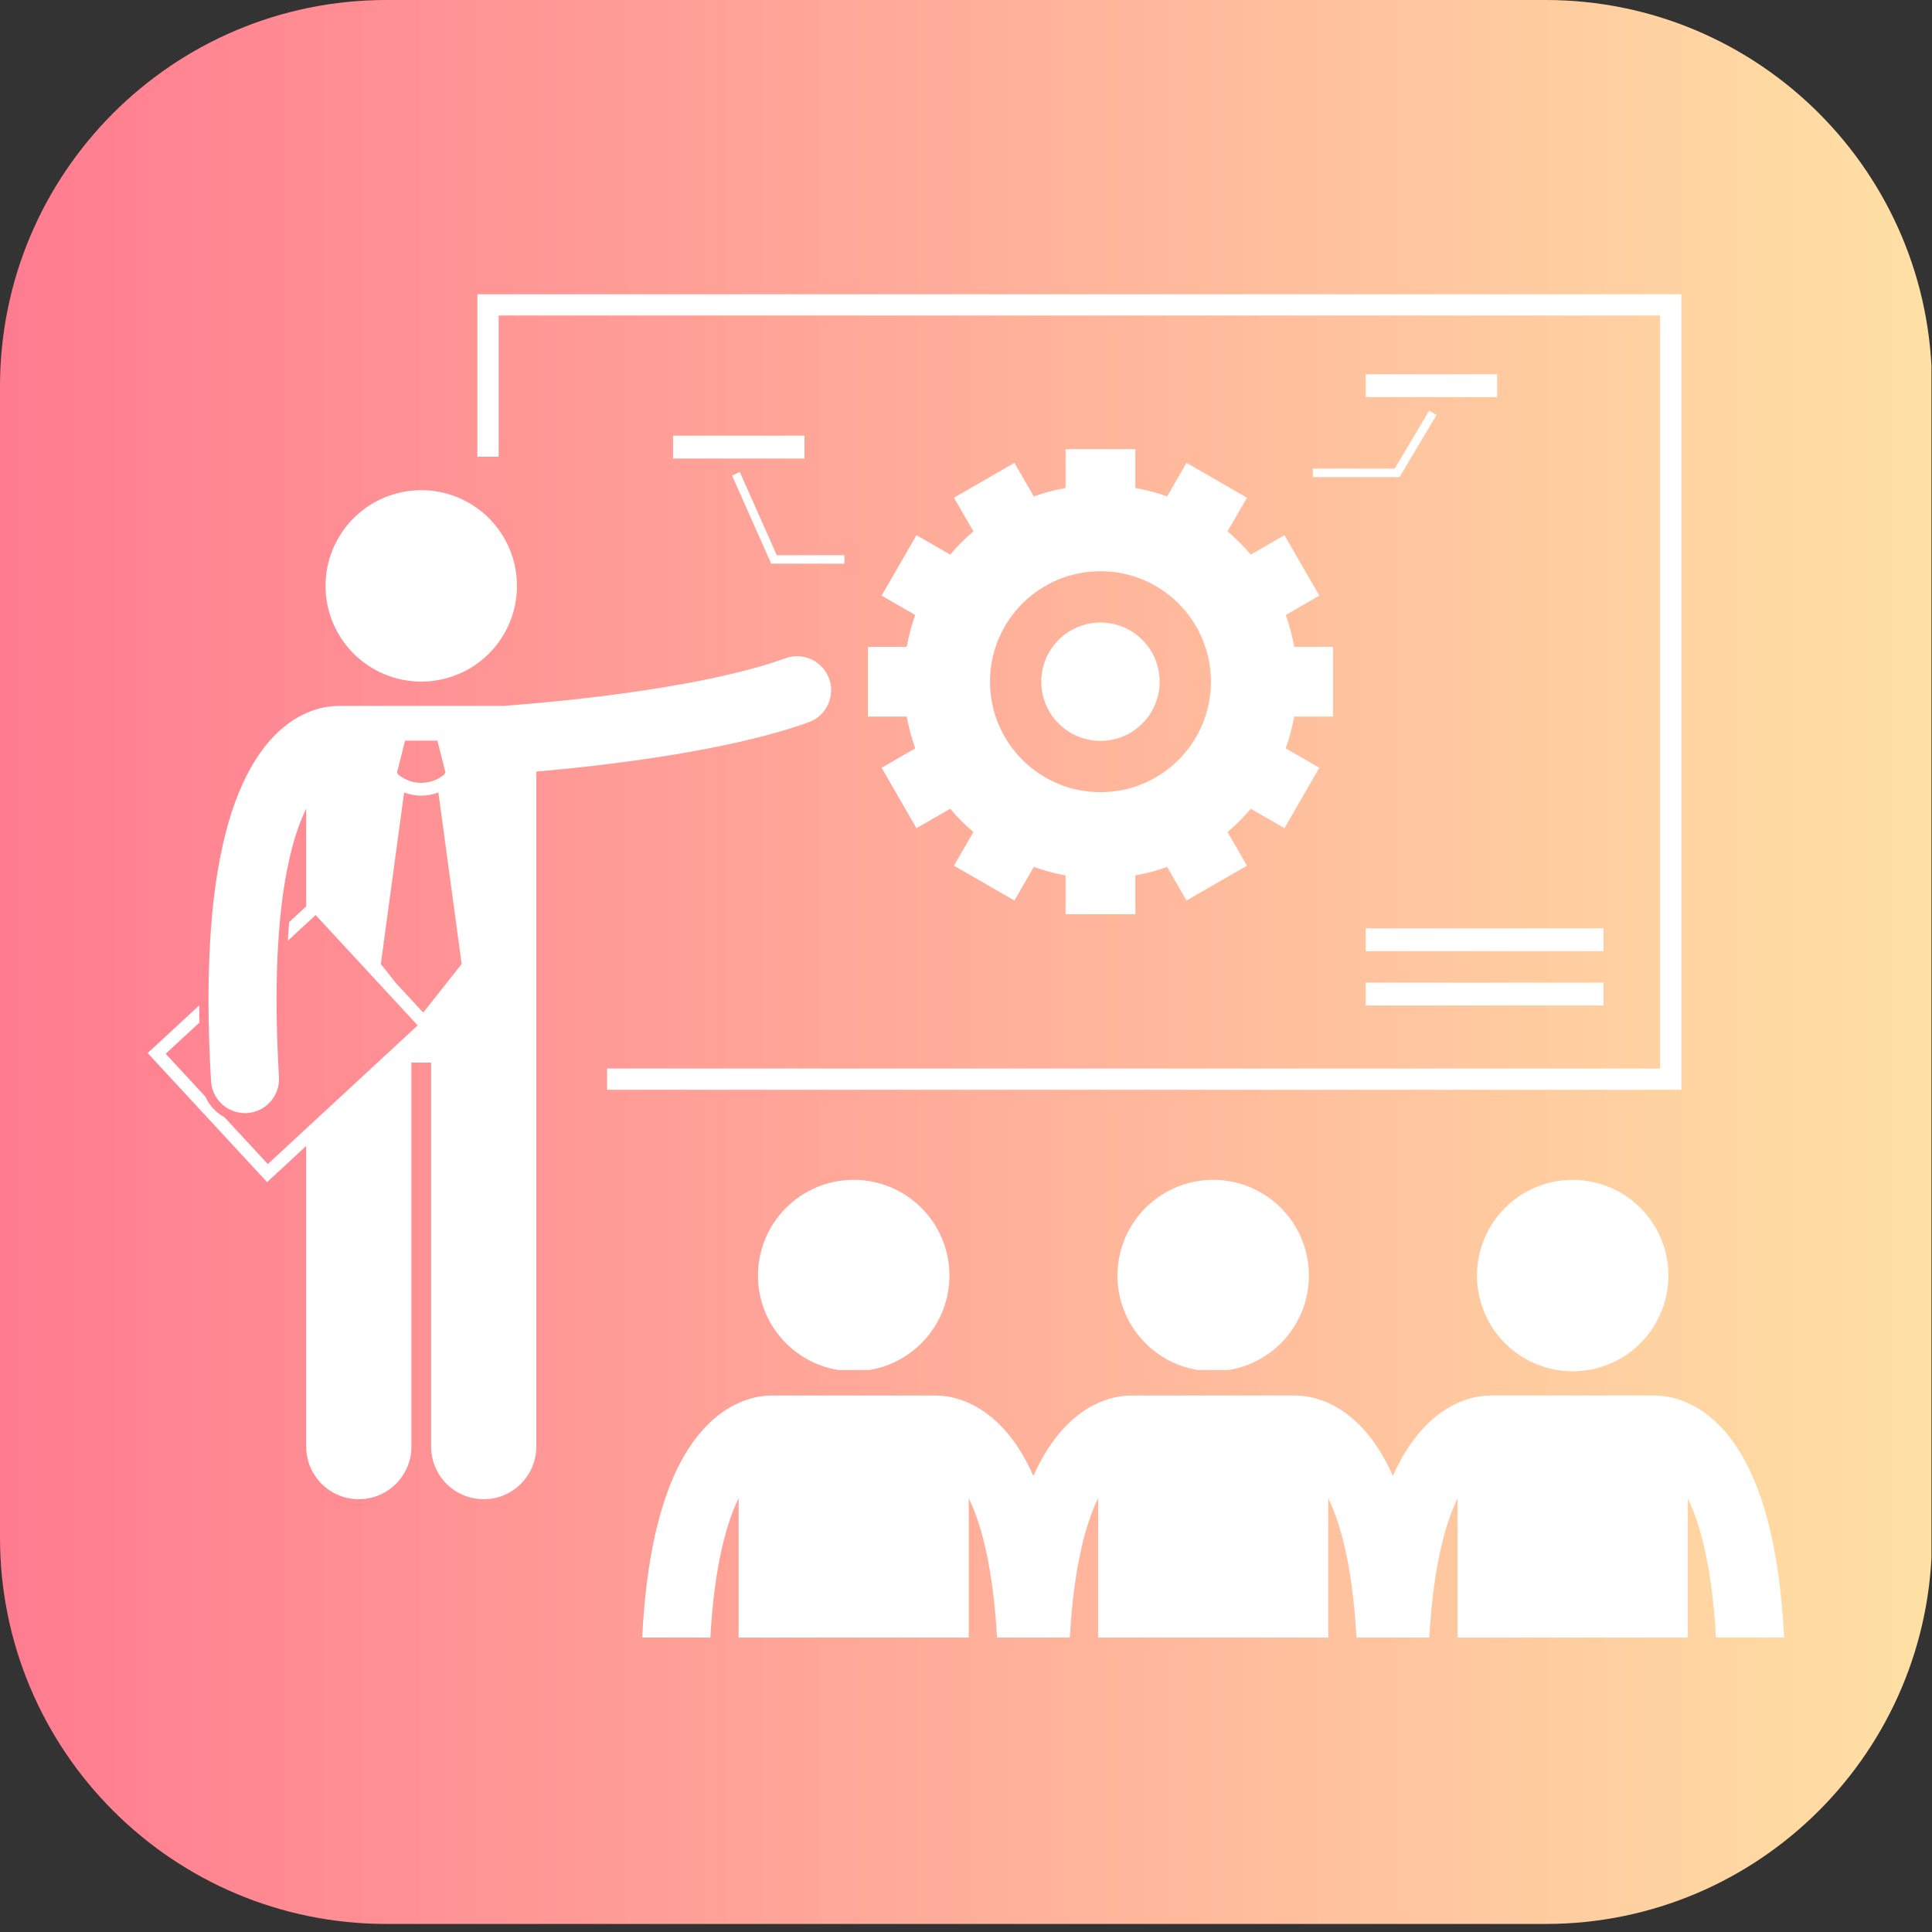 <svg xmlns="http://www.w3.org/2000/svg" xmlns:xlink="http://www.w3.org/1999/xlink" width="500" zoomAndPan="magnify" viewBox="0 0 375 375" height="500" preserveAspectRatio="xMidYMid meet" version="1.0"><rect x="0" y="0" width="375" height="375" fill="#333333" stroke="none"/><defs><clipPath id="0a4632451f"><path d="M 0 0 L 375 0 L 375 373.438 L 0 373.438 Z M 0 0 " clip-rule="nonzero"/></clipPath><clipPath id="fdabf942fd"><path d="M 75 0 L 300 0 C 341.422 0 375 33.578 375 75 L 375 298.438 C 375 339.859 341.422 373.438 300 373.438 L 75 373.438 C 33.578 373.438 0 339.859 0 298.438 L 0 75 C 0 33.578 33.578 0 75 0 Z M 75 0 " clip-rule="nonzero"/></clipPath><clipPath id="b7c55eef8a"><path d="M 0 0 L 374.895 0 L 374.895 373.438 L 0 373.438 Z M 0 0 " clip-rule="nonzero"/></clipPath><clipPath id="3b05461741"><path d="M 75 0 L 300 0 C 341.422 0 375 33.578 375 75 L 375 298.438 C 375 339.859 341.422 373.438 300 373.438 L 75 373.438 C 33.578 373.438 0 339.859 0 298.438 L 0 75 C 0 33.578 33.578 0 75 0 Z M 75 0 " clip-rule="nonzero"/></clipPath><linearGradient x1="0.004" gradientTransform="matrix(1.459, 0, 0, 1.459, -0.006, 0)" y1="128" x2="257.004" gradientUnits="userSpaceOnUse" y2="128" id="489b3e24c0"><stop stop-opacity="1" stop-color="rgb(100%, 48.63%, 56.47%)" offset="0"/><stop stop-opacity="1" stop-color="rgb(100%, 48.784%, 56.5%)" offset="0.008"/><stop stop-opacity="1" stop-color="rgb(100%, 49.094%, 56.561%)" offset="0.016"/><stop stop-opacity="1" stop-color="rgb(100%, 49.403%, 56.622%)" offset="0.023"/><stop stop-opacity="1" stop-color="rgb(100%, 49.712%, 56.683%)" offset="0.031"/><stop stop-opacity="1" stop-color="rgb(100%, 50.021%, 56.744%)" offset="0.039"/><stop stop-opacity="1" stop-color="rgb(100%, 50.331%, 56.805%)" offset="0.047"/><stop stop-opacity="1" stop-color="rgb(100%, 50.641%, 56.868%)" offset="0.055"/><stop stop-opacity="1" stop-color="rgb(100%, 50.949%, 56.929%)" offset="0.062"/><stop stop-opacity="1" stop-color="rgb(100%, 51.259%, 56.99%)" offset="0.07"/><stop stop-opacity="1" stop-color="rgb(100%, 51.569%, 57.051%)" offset="0.078"/><stop stop-opacity="1" stop-color="rgb(100%, 51.878%, 57.112%)" offset="0.086"/><stop stop-opacity="1" stop-color="rgb(100%, 52.187%, 57.173%)" offset="0.094"/><stop stop-opacity="1" stop-color="rgb(100%, 52.496%, 57.234%)" offset="0.102"/><stop stop-opacity="1" stop-color="rgb(100%, 52.806%, 57.295%)" offset="0.109"/><stop stop-opacity="1" stop-color="rgb(100%, 53.116%, 57.358%)" offset="0.117"/><stop stop-opacity="1" stop-color="rgb(100%, 53.424%, 57.419%)" offset="0.125"/><stop stop-opacity="1" stop-color="rgb(100%, 53.734%, 57.48%)" offset="0.133"/><stop stop-opacity="1" stop-color="rgb(100%, 54.044%, 57.541%)" offset="0.141"/><stop stop-opacity="1" stop-color="rgb(100%, 54.353%, 57.602%)" offset="0.148"/><stop stop-opacity="1" stop-color="rgb(100%, 54.662%, 57.663%)" offset="0.156"/><stop stop-opacity="1" stop-color="rgb(100%, 54.971%, 57.724%)" offset="0.164"/><stop stop-opacity="1" stop-color="rgb(100%, 55.281%, 57.785%)" offset="0.172"/><stop stop-opacity="1" stop-color="rgb(100%, 55.591%, 57.848%)" offset="0.18"/><stop stop-opacity="1" stop-color="rgb(100%, 55.899%, 57.909%)" offset="0.188"/><stop stop-opacity="1" stop-color="rgb(100%, 56.209%, 57.97%)" offset="0.195"/><stop stop-opacity="1" stop-color="rgb(100%, 56.519%, 58.031%)" offset="0.203"/><stop stop-opacity="1" stop-color="rgb(100%, 56.828%, 58.092%)" offset="0.211"/><stop stop-opacity="1" stop-color="rgb(100%, 57.137%, 58.153%)" offset="0.219"/><stop stop-opacity="1" stop-color="rgb(100%, 57.446%, 58.214%)" offset="0.227"/><stop stop-opacity="1" stop-color="rgb(100%, 57.756%, 58.276%)" offset="0.234"/><stop stop-opacity="1" stop-color="rgb(100%, 58.066%, 58.337%)" offset="0.242"/><stop stop-opacity="1" stop-color="rgb(100%, 58.374%, 58.398%)" offset="0.25"/><stop stop-opacity="1" stop-color="rgb(100%, 58.684%, 58.459%)" offset="0.258"/><stop stop-opacity="1" stop-color="rgb(100%, 58.994%, 58.521%)" offset="0.266"/><stop stop-opacity="1" stop-color="rgb(100%, 59.302%, 58.582%)" offset="0.273"/><stop stop-opacity="1" stop-color="rgb(100%, 59.612%, 58.643%)" offset="0.281"/><stop stop-opacity="1" stop-color="rgb(100%, 59.921%, 58.704%)" offset="0.289"/><stop stop-opacity="1" stop-color="rgb(100%, 60.231%, 58.766%)" offset="0.297"/><stop stop-opacity="1" stop-color="rgb(100%, 60.539%, 58.827%)" offset="0.305"/><stop stop-opacity="1" stop-color="rgb(100%, 60.849%, 58.888%)" offset="0.312"/><stop stop-opacity="1" stop-color="rgb(100%, 61.159%, 58.949%)" offset="0.32"/><stop stop-opacity="1" stop-color="rgb(100%, 61.469%, 59.01%)" offset="0.328"/><stop stop-opacity="1" stop-color="rgb(100%, 61.777%, 59.071%)" offset="0.336"/><stop stop-opacity="1" stop-color="rgb(100%, 62.086%, 59.132%)" offset="0.344"/><stop stop-opacity="1" stop-color="rgb(100%, 62.396%, 59.193%)" offset="0.352"/><stop stop-opacity="1" stop-color="rgb(100%, 62.706%, 59.256%)" offset="0.359"/><stop stop-opacity="1" stop-color="rgb(100%, 63.014%, 59.317%)" offset="0.367"/><stop stop-opacity="1" stop-color="rgb(100%, 63.324%, 59.378%)" offset="0.375"/><stop stop-opacity="1" stop-color="rgb(100%, 63.634%, 59.439%)" offset="0.383"/><stop stop-opacity="1" stop-color="rgb(100%, 63.943%, 59.5%)" offset="0.391"/><stop stop-opacity="1" stop-color="rgb(100%, 64.252%, 59.561%)" offset="0.398"/><stop stop-opacity="1" stop-color="rgb(100%, 64.561%, 59.622%)" offset="0.406"/><stop stop-opacity="1" stop-color="rgb(100%, 64.871%, 59.685%)" offset="0.414"/><stop stop-opacity="1" stop-color="rgb(100%, 65.181%, 59.746%)" offset="0.422"/><stop stop-opacity="1" stop-color="rgb(100%, 65.489%, 59.807%)" offset="0.43"/><stop stop-opacity="1" stop-color="rgb(100%, 65.799%, 59.868%)" offset="0.438"/><stop stop-opacity="1" stop-color="rgb(100%, 66.109%, 59.929%)" offset="0.445"/><stop stop-opacity="1" stop-color="rgb(100%, 66.418%, 59.99%)" offset="0.453"/><stop stop-opacity="1" stop-color="rgb(100%, 66.727%, 60.051%)" offset="0.461"/><stop stop-opacity="1" stop-color="rgb(100%, 67.036%, 60.112%)" offset="0.469"/><stop stop-opacity="1" stop-color="rgb(100%, 67.346%, 60.175%)" offset="0.477"/><stop stop-opacity="1" stop-color="rgb(100%, 67.656%, 60.236%)" offset="0.484"/><stop stop-opacity="1" stop-color="rgb(100%, 67.964%, 60.297%)" offset="0.492"/><stop stop-opacity="1" stop-color="rgb(100%, 68.274%, 60.358%)" offset="0.5"/><stop stop-opacity="1" stop-color="rgb(100%, 68.584%, 60.419%)" offset="0.508"/><stop stop-opacity="1" stop-color="rgb(100%, 68.893%, 60.48%)" offset="0.516"/><stop stop-opacity="1" stop-color="rgb(100%, 69.202%, 60.541%)" offset="0.523"/><stop stop-opacity="1" stop-color="rgb(100%, 69.511%, 60.602%)" offset="0.531"/><stop stop-opacity="1" stop-color="rgb(100%, 69.821%, 60.664%)" offset="0.539"/><stop stop-opacity="1" stop-color="rgb(100%, 70.131%, 60.725%)" offset="0.547"/><stop stop-opacity="1" stop-color="rgb(100%, 70.439%, 60.786%)" offset="0.555"/><stop stop-opacity="1" stop-color="rgb(100%, 70.749%, 60.847%)" offset="0.562"/><stop stop-opacity="1" stop-color="rgb(100%, 71.059%, 60.909%)" offset="0.57"/><stop stop-opacity="1" stop-color="rgb(100%, 71.368%, 60.97%)" offset="0.578"/><stop stop-opacity="1" stop-color="rgb(100%, 71.677%, 61.031%)" offset="0.586"/><stop stop-opacity="1" stop-color="rgb(100%, 71.986%, 61.092%)" offset="0.594"/><stop stop-opacity="1" stop-color="rgb(100%, 72.296%, 61.154%)" offset="0.602"/><stop stop-opacity="1" stop-color="rgb(100%, 72.606%, 61.215%)" offset="0.609"/><stop stop-opacity="1" stop-color="rgb(100%, 72.914%, 61.276%)" offset="0.617"/><stop stop-opacity="1" stop-color="rgb(100%, 73.224%, 61.337%)" offset="0.625"/><stop stop-opacity="1" stop-color="rgb(100%, 73.534%, 61.398%)" offset="0.633"/><stop stop-opacity="1" stop-color="rgb(100%, 73.843%, 61.459%)" offset="0.641"/><stop stop-opacity="1" stop-color="rgb(100%, 74.152%, 61.52%)" offset="0.648"/><stop stop-opacity="1" stop-color="rgb(100%, 74.461%, 61.583%)" offset="0.656"/><stop stop-opacity="1" stop-color="rgb(100%, 74.771%, 61.644%)" offset="0.664"/><stop stop-opacity="1" stop-color="rgb(100%, 75.081%, 61.705%)" offset="0.672"/><stop stop-opacity="1" stop-color="rgb(100%, 75.389%, 61.766%)" offset="0.68"/><stop stop-opacity="1" stop-color="rgb(100%, 75.699%, 61.827%)" offset="0.688"/><stop stop-opacity="1" stop-color="rgb(100%, 76.009%, 61.888%)" offset="0.695"/><stop stop-opacity="1" stop-color="rgb(100%, 76.318%, 61.949%)" offset="0.703"/><stop stop-opacity="1" stop-color="rgb(100%, 76.627%, 62.01%)" offset="0.711"/><stop stop-opacity="1" stop-color="rgb(100%, 76.936%, 62.073%)" offset="0.719"/><stop stop-opacity="1" stop-color="rgb(100%, 77.246%, 62.134%)" offset="0.727"/><stop stop-opacity="1" stop-color="rgb(100%, 77.556%, 62.195%)" offset="0.734"/><stop stop-opacity="1" stop-color="rgb(100%, 77.864%, 62.256%)" offset="0.742"/><stop stop-opacity="1" stop-color="rgb(100%, 78.174%, 62.317%)" offset="0.75"/><stop stop-opacity="1" stop-color="rgb(100%, 78.484%, 62.378%)" offset="0.758"/><stop stop-opacity="1" stop-color="rgb(100%, 78.793%, 62.439%)" offset="0.766"/><stop stop-opacity="1" stop-color="rgb(100%, 79.102%, 62.5%)" offset="0.773"/><stop stop-opacity="1" stop-color="rgb(100%, 79.411%, 62.563%)" offset="0.781"/><stop stop-opacity="1" stop-color="rgb(100%, 79.721%, 62.624%)" offset="0.789"/><stop stop-opacity="1" stop-color="rgb(100%, 80.031%, 62.685%)" offset="0.797"/><stop stop-opacity="1" stop-color="rgb(100%, 80.339%, 62.746%)" offset="0.805"/><stop stop-opacity="1" stop-color="rgb(100%, 80.649%, 62.807%)" offset="0.812"/><stop stop-opacity="1" stop-color="rgb(100%, 80.959%, 62.868%)" offset="0.82"/><stop stop-opacity="1" stop-color="rgb(100%, 81.268%, 62.929%)" offset="0.828"/><stop stop-opacity="1" stop-color="rgb(100%, 81.577%, 62.991%)" offset="0.836"/><stop stop-opacity="1" stop-color="rgb(100%, 81.886%, 63.052%)" offset="0.844"/><stop stop-opacity="1" stop-color="rgb(100%, 82.196%, 63.113%)" offset="0.852"/><stop stop-opacity="1" stop-color="rgb(100%, 82.506%, 63.174%)" offset="0.859"/><stop stop-opacity="1" stop-color="rgb(100%, 82.814%, 63.235%)" offset="0.867"/><stop stop-opacity="1" stop-color="rgb(100%, 83.124%, 63.297%)" offset="0.875"/><stop stop-opacity="1" stop-color="rgb(100%, 83.434%, 63.358%)" offset="0.883"/><stop stop-opacity="1" stop-color="rgb(100%, 83.743%, 63.419%)" offset="0.891"/><stop stop-opacity="1" stop-color="rgb(100%, 84.052%, 63.481%)" offset="0.898"/><stop stop-opacity="1" stop-color="rgb(100%, 84.361%, 63.542%)" offset="0.906"/><stop stop-opacity="1" stop-color="rgb(100%, 84.671%, 63.603%)" offset="0.914"/><stop stop-opacity="1" stop-color="rgb(100%, 84.981%, 63.664%)" offset="0.922"/><stop stop-opacity="1" stop-color="rgb(100%, 85.289%, 63.725%)" offset="0.93"/><stop stop-opacity="1" stop-color="rgb(100%, 85.599%, 63.786%)" offset="0.938"/><stop stop-opacity="1" stop-color="rgb(100%, 85.909%, 63.847%)" offset="0.945"/><stop stop-opacity="1" stop-color="rgb(100%, 86.217%, 63.908%)" offset="0.953"/><stop stop-opacity="1" stop-color="rgb(100%, 86.526%, 63.971%)" offset="0.961"/><stop stop-opacity="1" stop-color="rgb(100%, 86.836%, 64.032%)" offset="0.969"/><stop stop-opacity="1" stop-color="rgb(100%, 87.146%, 64.093%)" offset="0.977"/><stop stop-opacity="1" stop-color="rgb(100%, 87.454%, 64.154%)" offset="0.984"/><stop stop-opacity="1" stop-color="rgb(100%, 87.764%, 64.215%)" offset="0.992"/><stop stop-opacity="1" stop-color="rgb(100%, 88.074%, 64.276%)" offset="1"/></linearGradient><clipPath id="19c017fbec"><rect x="0" width="375" y="0" height="374"/></clipPath><clipPath id="139fccd007"><path d="M 92 57.109 L 327 57.109 L 327 212 L 92 212 Z M 92 57.109 " clip-rule="nonzero"/></clipPath><clipPath id="b27c35d415"><path d="M 124 270 L 346.488 270 L 346.488 318 L 124 318 Z M 124 270 " clip-rule="nonzero"/></clipPath><clipPath id="5761651af2"><path d="M 28.488 127 L 162 127 L 162 291 L 28.488 291 Z M 28.488 127 " clip-rule="nonzero"/></clipPath></defs><g clip-path="url(#0a4632451f)"><g clip-path="url(#fdabf942fd)"><g transform="matrix(1, 0, 0, 1, 0, 0)"><g clip-path="url(#19c017fbec)"><g clip-path="url(#b7c55eef8a)"><g clip-path="url(#3b05461741)"><path fill="url(#489b3e24c0)" d="M 0 0 L 0 373.438 L 374.895 373.438 L 374.895 0 Z M 0 0 " fill-rule="nonzero"/></g></g></g></g></g></g><g clip-path="url(#139fccd007)"><path fill="#ffffff" d="M 96.789 61.238 L 322.227 61.238 L 322.227 207.398 L 117.832 207.398 L 117.832 211.527 L 326.355 211.527 L 326.355 57.109 L 92.66 57.109 L 92.66 88.652 L 96.789 88.652 Z M 96.789 61.238 " fill-opacity="1" fill-rule="nonzero"/></g><path fill="#ffffff" d="M 130.645 84.562 L 156.148 84.562 L 156.148 89 L 130.645 89 Z M 130.645 84.562 " fill-opacity="1" fill-rule="nonzero"/><path fill="#ffffff" d="M 265.086 72.645 L 290.59 72.645 L 290.59 77.078 L 265.086 77.078 Z M 265.086 72.645 " fill-opacity="1" fill-rule="nonzero"/><path fill="#ffffff" d="M 265.086 180.195 L 311.234 180.195 L 311.234 184.629 L 265.086 184.629 Z M 265.086 180.195 " fill-opacity="1" fill-rule="nonzero"/><path fill="#ffffff" d="M 265.086 190.73 L 311.234 190.73 L 311.234 195.164 L 265.086 195.164 Z M 265.086 190.73 " fill-opacity="1" fill-rule="nonzero"/><path fill="#ffffff" d="M 143.598 91.621 L 142.086 92.289 L 149.695 109.414 L 163.91 109.414 L 163.91 107.762 L 150.77 107.762 Z M 143.598 91.621 " fill-opacity="1" fill-rule="nonzero"/><path fill="#ffffff" d="M 254.828 92.598 L 271.652 92.598 L 278.824 80.551 L 277.406 79.707 L 270.715 90.945 L 254.828 90.945 Z M 254.828 92.598 " fill-opacity="1" fill-rule="nonzero"/><path fill="#ffffff" d="M 147.125 247.59 C 147.125 256.816 153.852 264.469 162.672 265.918 L 168.734 265.918 C 177.555 264.469 184.281 256.816 184.281 247.59 C 184.281 237.324 175.965 229.008 165.703 229.008 C 155.441 229.008 147.125 237.324 147.125 247.59 Z M 147.125 247.59 " fill-opacity="1" fill-rule="nonzero"/><path fill="#ffffff" d="M 216.902 247.59 C 216.902 256.816 223.629 264.469 232.449 265.918 L 238.512 265.918 C 247.332 264.469 254.059 256.816 254.059 247.59 C 254.059 237.324 245.742 229.008 235.48 229.008 C 225.219 229.008 216.902 237.324 216.902 247.59 Z M 216.902 247.59 " fill-opacity="1" fill-rule="nonzero"/><g clip-path="url(#b27c35d415)"><path fill="#ffffff" d="M 328.289 272.652 C 325.469 271.227 322.988 270.906 321.5 270.887 C 321.402 270.883 321.309 270.871 321.211 270.871 L 289.305 270.871 C 289.195 270.871 289.086 270.883 288.98 270.891 C 287.488 270.91 285.023 271.234 282.223 272.652 C 278.086 274.699 273.656 279.016 270.359 286.48 C 269.422 284.371 268.406 282.508 267.332 280.871 C 264.617 276.754 261.445 274.113 258.512 272.652 C 255.691 271.227 253.211 270.906 251.723 270.887 C 251.625 270.883 251.531 270.871 251.43 270.871 L 219.527 270.871 C 219.418 270.871 219.309 270.883 219.199 270.887 C 217.707 270.91 215.246 271.234 212.441 272.648 C 208.309 274.695 203.879 279.016 200.582 286.48 C 199.641 284.367 198.625 282.508 197.555 280.867 C 194.84 276.754 191.668 274.113 188.734 272.648 C 185.914 271.227 183.434 270.906 181.945 270.887 C 181.848 270.883 181.754 270.871 181.652 270.871 L 149.75 270.871 C 149.637 270.871 149.531 270.883 149.422 270.887 C 147.93 270.91 145.465 271.234 142.664 272.648 C 138.223 274.848 133.434 279.668 130.082 288.207 C 127.34 295.141 125.324 304.586 124.648 317.848 L 137.875 317.848 C 138.645 303.988 141.023 295.586 143.367 290.789 L 143.367 317.848 L 188.035 317.848 L 188.035 290.828 C 188.523 291.832 189.02 292.98 189.508 294.324 C 191.32 299.359 192.906 306.926 193.516 317.848 L 207.652 317.848 C 208.422 303.988 210.801 295.586 213.145 290.789 L 213.145 317.848 L 257.812 317.848 L 257.812 290.824 C 258.301 291.828 258.797 292.98 259.281 294.324 C 261.098 299.359 262.684 306.926 263.293 317.848 L 277.43 317.848 C 278.199 303.988 280.578 295.586 282.922 290.789 L 282.922 317.848 L 327.59 317.848 L 327.59 290.824 C 328.078 291.828 328.57 292.98 329.059 294.324 C 330.875 299.355 332.461 306.922 333.066 317.848 L 346.297 317.848 C 345.34 299.125 341.758 287.977 337.105 280.867 C 334.398 276.754 331.223 274.113 328.289 272.652 Z M 328.289 272.652 " fill-opacity="1" fill-rule="nonzero"/></g><path fill="#ffffff" d="M 323.836 247.59 C 323.836 248.195 323.809 248.805 323.75 249.41 C 323.688 250.016 323.598 250.617 323.48 251.211 C 323.363 251.809 323.215 252.398 323.039 252.98 C 322.859 253.562 322.656 254.137 322.422 254.699 C 322.191 255.262 321.93 255.809 321.645 256.348 C 321.355 256.883 321.043 257.406 320.707 257.91 C 320.367 258.418 320.008 258.906 319.621 259.375 C 319.234 259.844 318.824 260.297 318.395 260.727 C 317.965 261.156 317.516 261.562 317.043 261.949 C 316.574 262.336 316.086 262.699 315.582 263.035 C 315.074 263.375 314.555 263.688 314.016 263.973 C 313.48 264.262 312.93 264.52 312.367 264.754 C 311.805 264.984 311.234 265.191 310.652 265.367 C 310.07 265.543 309.48 265.691 308.883 265.812 C 308.285 265.93 307.684 266.02 307.078 266.078 C 306.473 266.137 305.867 266.168 305.258 266.168 C 304.648 266.168 304.043 266.137 303.438 266.078 C 302.832 266.02 302.23 265.93 301.633 265.812 C 301.035 265.691 300.445 265.543 299.863 265.367 C 299.281 265.191 298.711 264.984 298.148 264.754 C 297.586 264.52 297.035 264.262 296.5 263.973 C 295.961 263.688 295.441 263.375 294.934 263.035 C 294.43 262.699 293.941 262.336 293.473 261.949 C 293 261.562 292.551 261.156 292.121 260.727 C 291.691 260.297 291.281 259.844 290.895 259.375 C 290.508 258.906 290.148 258.418 289.809 257.91 C 289.473 257.406 289.16 256.883 288.871 256.348 C 288.586 255.809 288.324 255.262 288.094 254.699 C 287.859 254.137 287.656 253.562 287.477 252.98 C 287.301 252.398 287.152 251.809 287.035 251.211 C 286.918 250.617 286.828 250.016 286.77 249.41 C 286.707 248.805 286.68 248.195 286.68 247.59 C 286.68 246.98 286.707 246.371 286.77 245.766 C 286.828 245.16 286.918 244.559 287.035 243.965 C 287.152 243.367 287.301 242.777 287.477 242.195 C 287.656 241.613 287.859 241.039 288.094 240.477 C 288.324 239.914 288.586 239.367 288.871 238.828 C 289.16 238.293 289.473 237.773 289.809 237.266 C 290.148 236.758 290.508 236.27 290.895 235.801 C 291.281 235.332 291.691 234.879 292.121 234.449 C 292.551 234.02 293 233.613 293.473 233.227 C 293.941 232.84 294.43 232.477 294.934 232.141 C 295.441 231.801 295.961 231.488 296.5 231.203 C 297.035 230.914 297.586 230.656 298.148 230.422 C 298.711 230.191 299.281 229.984 299.863 229.809 C 300.445 229.633 301.035 229.484 301.633 229.363 C 302.23 229.246 302.832 229.156 303.438 229.098 C 304.043 229.039 304.648 229.008 305.258 229.008 C 305.867 229.008 306.473 229.039 307.078 229.098 C 307.684 229.156 308.285 229.246 308.883 229.363 C 309.48 229.484 310.07 229.633 310.652 229.809 C 311.234 229.984 311.805 230.191 312.367 230.422 C 312.93 230.656 313.48 230.914 314.016 231.203 C 314.555 231.488 315.074 231.801 315.582 232.141 C 316.086 232.477 316.574 232.84 317.043 233.227 C 317.516 233.613 317.965 234.02 318.395 234.449 C 318.824 234.879 319.234 235.332 319.621 235.801 C 320.008 236.27 320.367 236.758 320.707 237.266 C 321.043 237.773 321.355 238.293 321.645 238.828 C 321.93 239.367 322.191 239.914 322.422 240.477 C 322.656 241.039 322.859 241.613 323.039 242.195 C 323.215 242.777 323.363 243.367 323.48 243.965 C 323.598 244.559 323.688 245.16 323.75 245.766 C 323.809 246.371 323.836 246.98 323.836 247.59 Z M 323.836 247.59 " fill-opacity="1" fill-rule="nonzero"/><g clip-path="url(#5761651af2)"><path fill="#ffffff" d="M 160.93 131.742 C 159.695 128.309 155.91 126.527 152.477 127.766 C 134.348 134.293 102.367 136.684 97.668 137.008 L 65.812 137.008 C 65.723 137.008 65.637 137.016 65.547 137.02 C 61.277 137.066 48.836 139.395 43.277 163.836 C 42.895 165.512 42.547 167.285 42.234 169.176 C 42.234 169.18 42.234 169.18 42.234 169.184 C 41.121 175.93 40.469 184.078 40.469 194.02 C 40.469 198.852 40.621 204.109 40.961 209.836 C 41.164 213.348 44.078 216.055 47.551 216.055 C 47.68 216.055 47.812 216.051 47.945 216.043 C 51.586 215.828 54.363 212.699 54.148 209.059 C 53.824 203.57 53.68 198.57 53.68 194.02 C 53.68 184.672 54.301 177.227 55.266 171.355 C 55.266 171.344 55.27 171.336 55.273 171.324 C 55.562 169.547 55.891 167.922 56.238 166.422 C 57.176 162.379 58.289 159.289 59.434 156.949 L 59.434 175.922 L 56.137 178.977 C 56.027 180.156 55.934 181.371 55.852 182.613 L 61.258 177.613 L 81.074 199.027 L 51.98 225.949 L 43.574 216.863 C 41.934 215.98 40.621 214.566 39.859 212.848 L 32.164 204.535 L 38.699 198.488 C 38.676 197.359 38.668 196.25 38.66 195.148 L 28.664 204.402 L 51.844 229.453 L 52.754 228.609 L 59.43 222.43 L 59.43 280.789 C 59.43 286.43 64.004 290.996 69.641 290.996 C 75.277 290.996 79.852 286.43 79.852 280.789 L 79.852 206.246 L 83.68 206.246 L 83.68 280.789 C 83.68 286.43 88.25 290.996 93.887 290.996 C 99.523 290.996 104.098 286.43 104.098 280.789 L 104.098 149.762 C 115.664 148.766 140.676 146.055 156.953 140.195 C 160.387 138.961 162.168 135.176 160.93 131.742 Z M 89.609 187.117 L 82.148 196.543 L 76.859 190.828 L 73.922 187.117 L 78.438 153.82 C 79.508 154.223 80.637 154.43 81.762 154.43 L 81.77 154.43 C 82.895 154.43 84.02 154.223 85.09 153.82 Z M 78.625 143.762 L 84.902 143.762 L 86.473 149.957 L 86.23 150.332 C 84.938 151.41 83.355 151.953 81.762 151.953 C 80.172 151.953 78.59 151.414 77.297 150.336 L 77.055 149.957 Z M 78.625 143.762 " fill-opacity="1" fill-rule="nonzero"/></g><path fill="#ffffff" d="M 100.344 113.719 C 100.344 114.328 100.316 114.938 100.254 115.543 C 100.195 116.148 100.105 116.75 99.988 117.344 C 99.867 117.941 99.723 118.531 99.543 119.113 C 99.367 119.695 99.164 120.27 98.93 120.832 C 98.699 121.395 98.438 121.941 98.152 122.48 C 97.863 123.016 97.551 123.535 97.215 124.043 C 96.875 124.547 96.512 125.035 96.129 125.508 C 95.742 125.977 95.332 126.43 94.902 126.859 C 94.473 127.289 94.023 127.695 93.551 128.082 C 93.082 128.469 92.594 128.832 92.086 129.168 C 91.582 129.508 91.059 129.82 90.523 130.105 C 89.988 130.395 89.438 130.652 88.875 130.887 C 88.312 131.117 87.742 131.324 87.156 131.5 C 86.574 131.676 85.984 131.824 85.391 131.941 C 84.793 132.062 84.191 132.152 83.586 132.211 C 82.98 132.27 82.375 132.301 81.766 132.301 C 81.156 132.301 80.551 132.27 79.945 132.211 C 79.34 132.152 78.738 132.062 78.141 131.941 C 77.543 131.824 76.953 131.676 76.371 131.5 C 75.789 131.324 75.219 131.117 74.656 130.887 C 74.094 130.652 73.543 130.395 73.008 130.105 C 72.469 129.82 71.949 129.508 71.441 129.168 C 70.938 128.832 70.449 128.469 69.977 128.082 C 69.508 127.695 69.059 127.289 68.625 126.859 C 68.195 126.43 67.789 125.977 67.402 125.508 C 67.016 125.035 66.656 124.547 66.316 124.043 C 65.977 123.535 65.664 123.016 65.379 122.48 C 65.094 121.941 64.832 121.395 64.598 120.832 C 64.367 120.27 64.16 119.695 63.984 119.113 C 63.809 118.531 63.66 117.941 63.543 117.344 C 63.422 116.75 63.336 116.148 63.273 115.543 C 63.215 114.938 63.184 114.328 63.184 113.719 C 63.184 113.113 63.215 112.504 63.273 111.898 C 63.336 111.293 63.422 110.691 63.543 110.094 C 63.66 109.5 63.809 108.91 63.984 108.328 C 64.16 107.746 64.367 107.172 64.598 106.609 C 64.832 106.047 65.094 105.5 65.379 104.961 C 65.664 104.426 65.977 103.902 66.316 103.398 C 66.656 102.891 67.016 102.402 67.402 101.934 C 67.789 101.465 68.195 101.012 68.625 100.582 C 69.059 100.152 69.508 99.742 69.977 99.359 C 70.449 98.973 70.938 98.609 71.441 98.273 C 71.949 97.934 72.469 97.621 73.008 97.336 C 73.543 97.047 74.094 96.789 74.656 96.555 C 75.219 96.32 75.789 96.117 76.371 95.941 C 76.953 95.766 77.543 95.617 78.141 95.496 C 78.738 95.379 79.34 95.289 79.945 95.23 C 80.551 95.172 81.156 95.141 81.766 95.141 C 82.375 95.141 82.98 95.172 83.586 95.23 C 84.191 95.289 84.793 95.379 85.391 95.496 C 85.984 95.617 86.574 95.766 87.156 95.941 C 87.742 96.117 88.312 96.32 88.875 96.555 C 89.438 96.789 89.988 97.047 90.523 97.336 C 91.059 97.621 91.582 97.934 92.086 98.273 C 92.594 98.609 93.082 98.973 93.551 99.359 C 94.023 99.742 94.473 100.152 94.902 100.582 C 95.332 101.012 95.742 101.465 96.129 101.934 C 96.512 102.402 96.875 102.891 97.215 103.398 C 97.551 103.902 97.863 104.426 98.152 104.961 C 98.438 105.5 98.699 106.047 98.93 106.609 C 99.164 107.172 99.367 107.746 99.543 108.328 C 99.723 108.91 99.867 109.5 99.988 110.094 C 100.105 110.691 100.195 111.293 100.254 111.898 C 100.316 112.504 100.344 113.113 100.344 113.719 Z M 100.344 113.719 " fill-opacity="1" fill-rule="nonzero"/><path fill="#ffffff" d="M 168.457 125.547 L 168.457 139.09 L 176 139.09 C 176.383 141.211 176.93 143.273 177.645 145.258 L 171.121 149.023 L 177.891 160.75 L 184.426 156.98 C 185.801 158.605 187.312 160.117 188.938 161.492 L 185.164 168.027 L 196.895 174.797 L 200.66 168.273 C 202.645 168.988 204.707 169.535 206.828 169.918 L 206.828 177.457 L 220.371 177.457 L 220.371 169.918 C 222.496 169.535 224.559 168.988 226.543 168.273 L 230.309 174.797 L 242.035 168.027 L 238.266 161.492 C 239.891 160.117 241.398 158.605 242.777 156.98 L 249.309 160.75 L 256.082 149.023 L 249.559 145.258 C 250.273 143.273 250.82 141.211 251.203 139.09 L 258.742 139.09 L 258.742 125.547 L 251.203 125.547 C 250.82 123.422 250.273 121.359 249.559 119.375 L 256.082 115.609 L 249.309 103.883 L 242.777 107.652 C 241.398 106.027 239.891 104.52 238.266 103.141 L 242.035 96.605 L 230.309 89.836 L 226.543 96.359 C 224.559 95.645 222.496 95.098 220.371 94.715 L 220.371 87.172 L 206.828 87.172 L 206.828 94.715 C 204.707 95.098 202.645 95.645 200.66 96.359 L 196.895 89.836 L 185.164 96.605 L 188.938 103.141 C 187.312 104.52 185.801 106.027 184.426 107.652 L 177.891 103.883 L 171.121 115.609 L 177.645 119.375 C 176.93 121.359 176.383 123.422 176 125.547 Z M 192.16 132.316 C 192.16 120.473 201.758 110.875 213.602 110.875 C 225.441 110.875 235.043 120.473 235.043 132.316 C 235.043 144.16 225.441 153.758 213.602 153.758 C 201.758 153.758 192.16 144.16 192.16 132.316 Z M 192.16 132.316 " fill-opacity="1" fill-rule="nonzero"/><path fill="#ffffff" d="M 225.09 132.316 C 225.09 133.07 225.016 133.816 224.867 134.559 C 224.719 135.297 224.504 136.016 224.215 136.711 C 223.926 137.41 223.57 138.07 223.152 138.699 C 222.734 139.324 222.258 139.906 221.723 140.438 C 221.191 140.973 220.609 141.449 219.984 141.867 C 219.355 142.285 218.695 142.641 217.996 142.93 C 217.301 143.219 216.582 143.438 215.844 143.582 C 215.102 143.73 214.355 143.805 213.602 143.805 C 212.848 143.805 212.102 143.73 211.359 143.582 C 210.621 143.438 209.902 143.219 209.203 142.93 C 208.508 142.641 207.848 142.285 207.219 141.867 C 206.594 141.449 206.012 140.973 205.477 140.438 C 204.945 139.906 204.469 139.324 204.051 138.699 C 203.629 138.07 203.277 137.41 202.988 136.711 C 202.699 136.016 202.48 135.297 202.336 134.559 C 202.188 133.816 202.113 133.07 202.113 132.316 C 202.113 131.562 202.188 130.816 202.336 130.074 C 202.48 129.336 202.699 128.617 202.988 127.922 C 203.277 127.223 203.629 126.562 204.051 125.934 C 204.469 125.309 204.945 124.727 205.477 124.195 C 206.012 123.66 206.594 123.184 207.219 122.766 C 207.848 122.348 208.508 121.992 209.203 121.703 C 209.902 121.414 210.621 121.195 211.359 121.051 C 212.102 120.902 212.848 120.828 213.602 120.828 C 214.355 120.828 215.102 120.902 215.844 121.051 C 216.582 121.195 217.301 121.414 217.996 121.703 C 218.695 121.992 219.355 122.348 219.984 122.766 C 220.609 123.184 221.191 123.66 221.723 124.195 C 222.258 124.727 222.734 125.309 223.152 125.934 C 223.57 126.562 223.926 127.223 224.215 127.922 C 224.504 128.617 224.719 129.336 224.867 130.074 C 225.016 130.816 225.09 131.562 225.09 132.316 Z M 225.09 132.316 " fill-opacity="1" fill-rule="nonzero"/></svg>